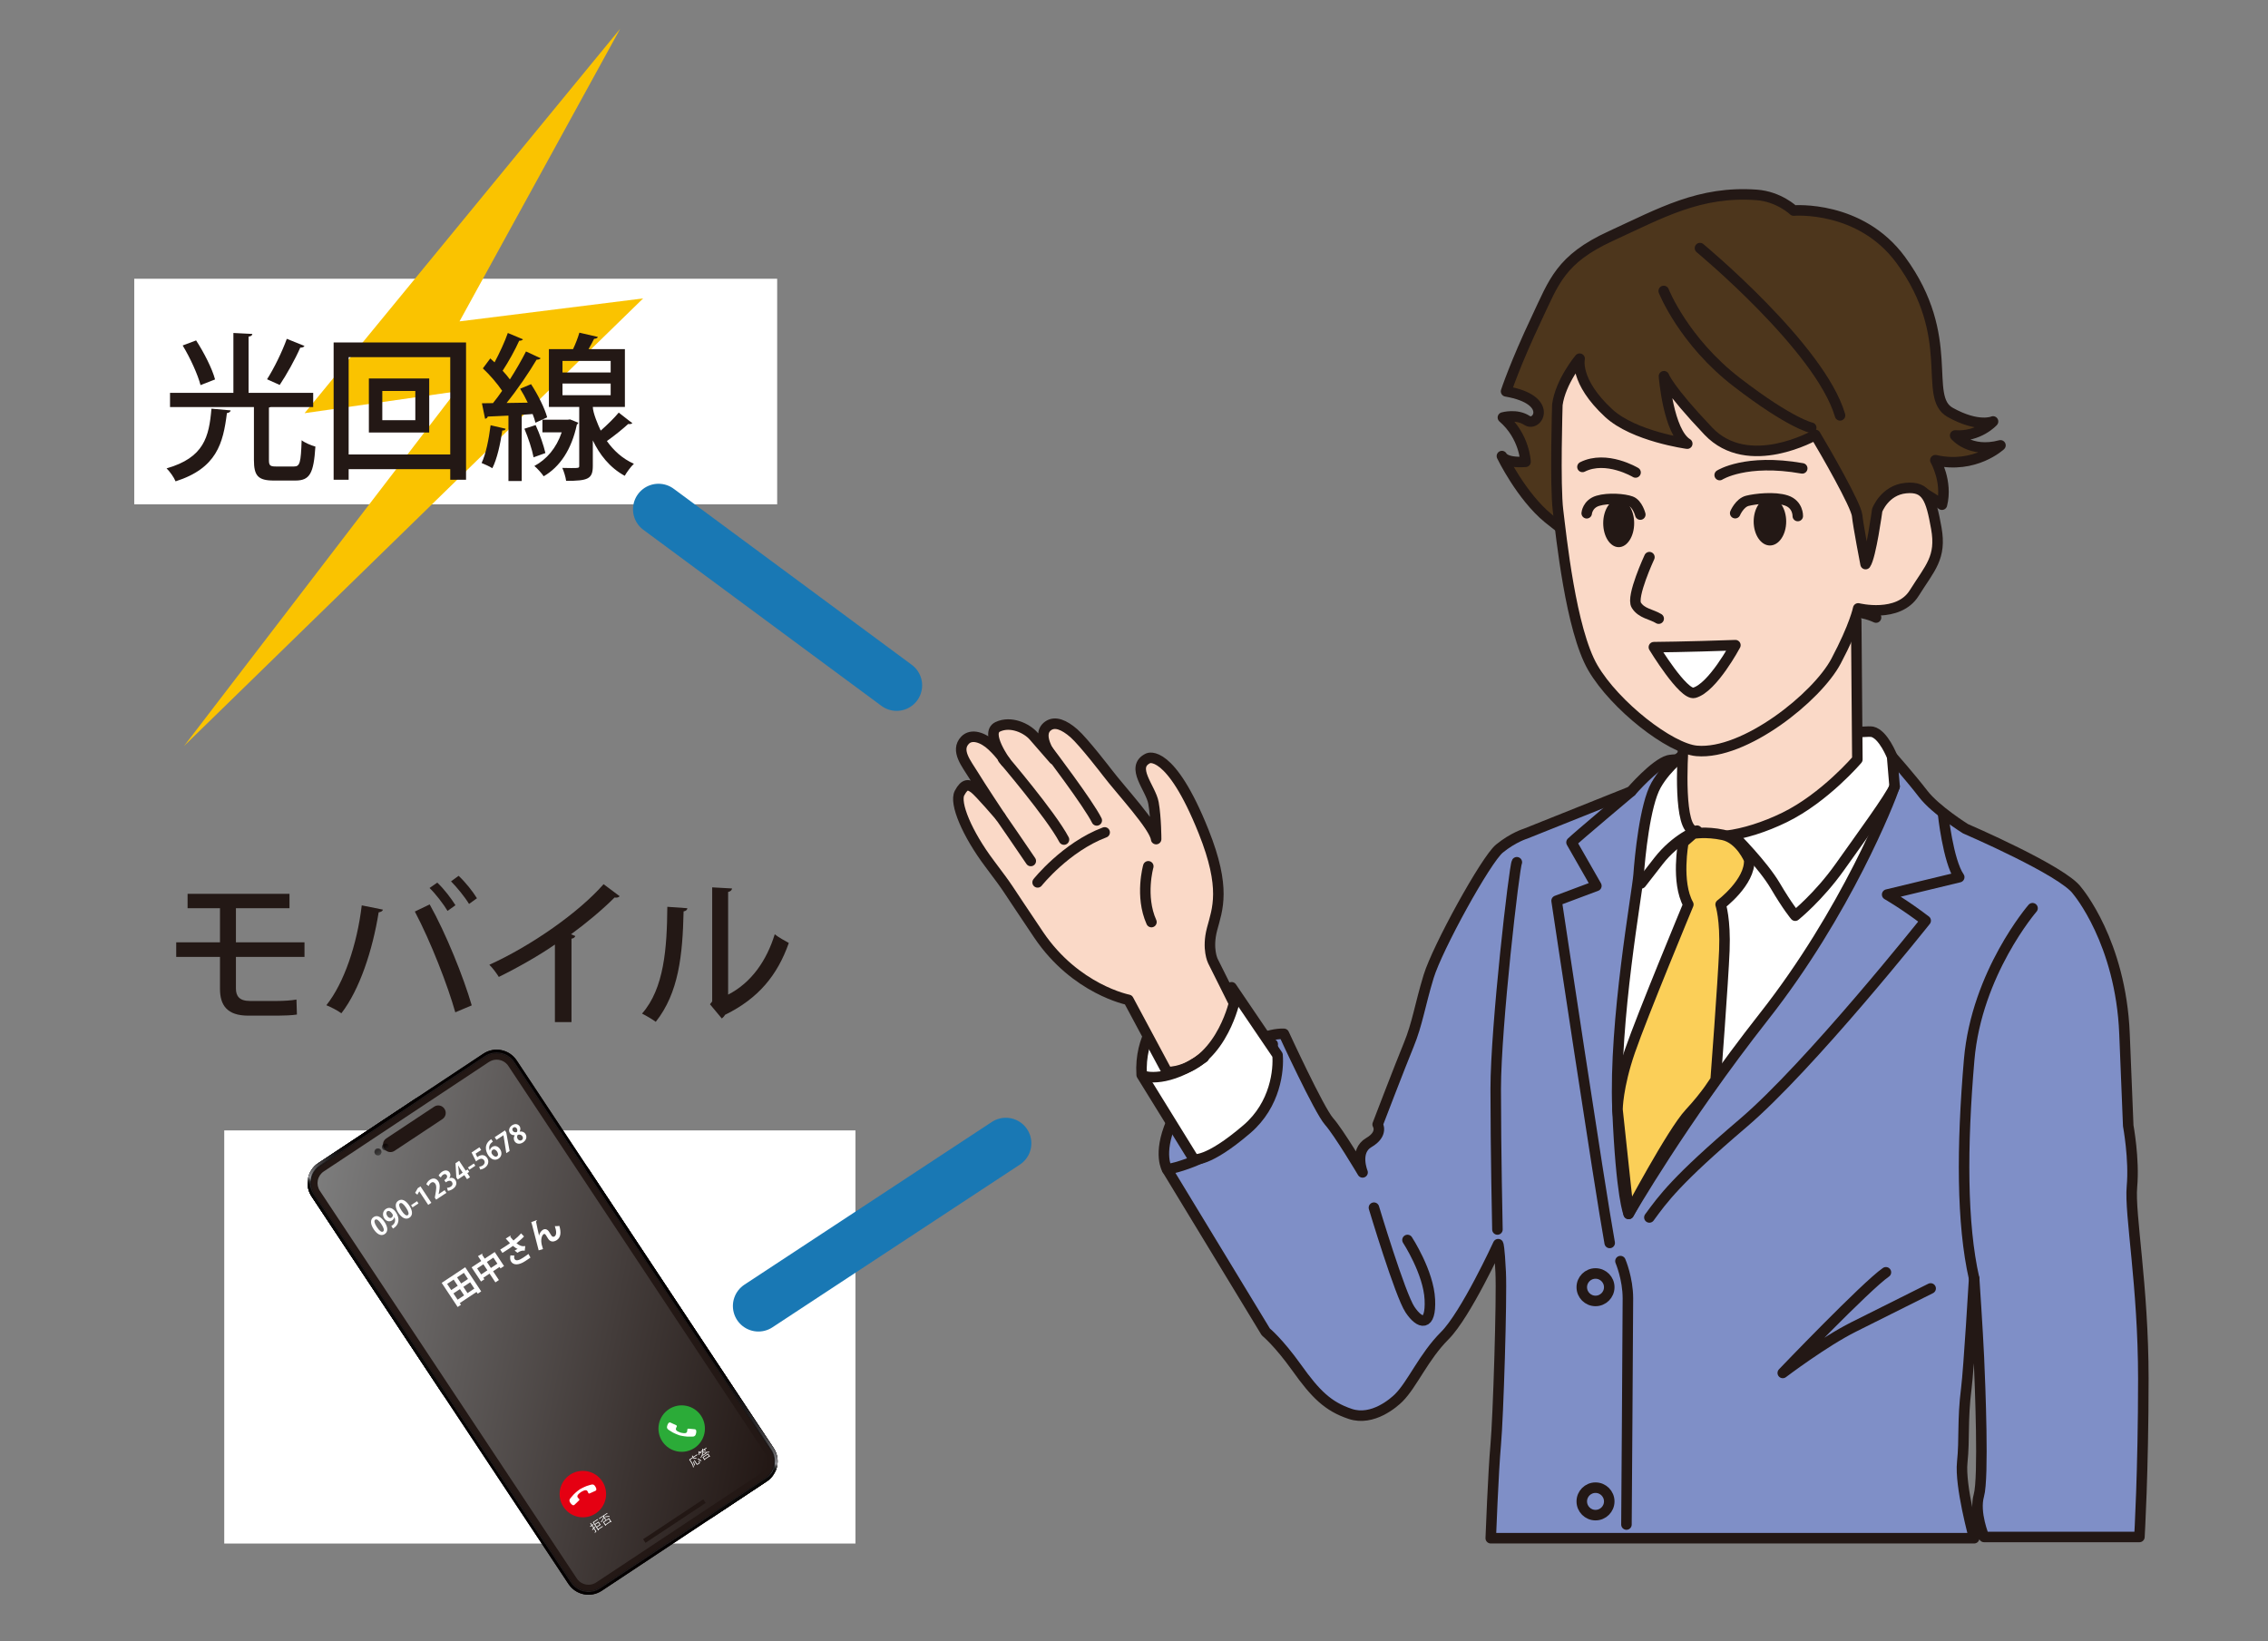 <?xml version="1.0" encoding="UTF-8"?>
<svg id="_レイヤー_1" data-name="レイヤー_1" xmlns="http://www.w3.org/2000/svg" width="550" height="398" version="1.1" xmlns:xlink="http://www.w3.org/1999/xlink" viewBox="0 0 550 398">
  <rect x="0" y="0" width="550" height="398" fill="#808080" stroke="none"/>
  <!-- Generator: Adobe Illustrator 29.8.3, SVG Export Plug-In . SVG Version: 2.1.1 Build 3)  -->
  <defs>
    <linearGradient id="linear-gradient" x1="-95.454" y1="592.201" x2="-2.636" y2="550.292" gradientTransform="translate(-133.811 -197.43) rotate(-33.539)" gradientUnits="userSpaceOnUse">
      <stop offset=".274" stop-color="#040000"/>
      <stop offset=".284" stop-color="#060202"/>
      <stop offset=".291" stop-color="#0e0b0b"/>
      <stop offset=".297" stop-color="#1c1919"/>
      <stop offset=".302" stop-color="#302d2e"/>
      <stop offset=".307" stop-color="#494849"/>
      <stop offset=".311" stop-color="#69686a"/>
      <stop offset=".315" stop-color="#8d8e91"/>
      <stop offset=".318" stop-color="#a6a8ab"/>
      <stop offset=".328" stop-color="#040000"/>
    </linearGradient>
    <mask id="mask" x="59.36" y="254.57" width="144.926" height="132.19" maskUnits="userSpaceOnUse">
      <g>
        <rect x="75.468" y="265.699" width="44.868" height="71.832" transform="translate(-150.336 104.298) rotate(-33.537)" fill="#fff"/>
        <rect x="149.998" y="278.835" width="28.474" height="102.031" transform="translate(-154.895 145.648) rotate(-33.537)" fill="#fff"/>
      </g>
    </mask>
    <linearGradient id="linear-gradient1" x1="-94.069" y1="591.932" x2="-1.682" y2="549.083" gradientTransform="translate(-133.811 -197.43) rotate(-33.539)" gradientUnits="userSpaceOnUse">
      <stop offset=".294" stop-color="#090807"/>
      <stop offset=".3" stop-color="#0b0a09"/>
      <stop offset=".304" stop-color="#131212"/>
      <stop offset=".307" stop-color="#212120"/>
      <stop offset=".31" stop-color="#353535"/>
      <stop offset=".313" stop-color="#4f4f50"/>
      <stop offset=".315" stop-color="#6e6e71"/>
      <stop offset=".318" stop-color="#929397"/>
      <stop offset=".327" stop-color="#7a7a7e"/>
      <stop offset=".342" stop-color="#5b5a5c"/>
      <stop offset=".358" stop-color="#3f3d3f"/>
      <stop offset=".377" stop-color="#292728"/>
      <stop offset=".398" stop-color="#181516"/>
      <stop offset=".423" stop-color="#0c0909"/>
      <stop offset=".456" stop-color="#050202"/>
      <stop offset=".53" stop-color="#040000"/>
    </linearGradient>
    <linearGradient id="linear-gradient2" x1="-90.497" y1="520.869" x2="-90.497" y2="523.098" gradientTransform="translate(-112.597 -211.491) rotate(-33.539)" gradientUnits="userSpaceOnUse">
      <stop offset=".307" stop-color="#040000"/>
      <stop offset=".469" stop-color="#080404"/>
      <stop offset=".648" stop-color="#141111"/>
      <stop offset=".835" stop-color="#292628"/>
      <stop offset="1" stop-color="#414042"/>
    </linearGradient>
    <linearGradient id="linear-gradient3" x1="-65.046" y1="523.099" x2="-65.046" y2="520.87" gradientTransform="translate(-133.811 -197.43) rotate(-33.539)" gradientUnits="userSpaceOnUse">
      <stop offset="0" stop-color="#040000"/>
      <stop offset="1" stop-color="#414042"/>
    </linearGradient>
    <linearGradient id="linear-gradient4" x1="-98.768" y1="521.13" x2="-98.768" y2="522.837" gradientTransform="translate(-112.597 -211.491) rotate(-33.539)" gradientUnits="userSpaceOnUse">
      <stop offset=".304" stop-color="#040000"/>
      <stop offset="1" stop-color="#242323"/>
    </linearGradient>
    <linearGradient id="linear-gradient5" x1="-73.316" y1="522.838" x2="-73.316" y2="521.131" xlink:href="#linear-gradient3"/>
    <linearGradient id="linear-gradient6" x1="-100.958" y1="521.13" x2="-100.958" y2="522.837" xlink:href="#linear-gradient4"/>
    <linearGradient id="linear-gradient7" x1="-75.506" y1="522.838" x2="-75.506" y2="521.131" xlink:href="#linear-gradient3"/>
    <linearGradient id="_名称未設定グラデーション_6" data-name="名称未設定グラデーション 6" x1="-108.189" y1="535.331" x2="-21.906" y2="621.613" gradientTransform="translate(-133.811 -197.43) rotate(-33.539)" gradientUnits="userSpaceOnUse">
      <stop offset="0" stop-color="#7d7d7d"/>
      <stop offset="1" stop-color="#231815"/>
    </linearGradient>
    <mask id="mask-1" x="59.36" y="254.57" width="144.926" height="132.19" maskUnits="userSpaceOnUse">
      <g>
        <rect x="75.468" y="265.699" width="44.868" height="71.832" transform="translate(-150.336 104.298) rotate(-33.537)" fill="#fff"/>
        <rect x="149.998" y="278.835" width="28.474" height="102.031" transform="translate(-154.895 145.648) rotate(-33.537)" fill="#fff"/>
      </g>
    </mask>
    <linearGradient id="linear-gradient8" x1="-73.316" y1="522.838" x2="-73.316" y2="521.131" xlink:href="#linear-gradient3"/>
    <linearGradient id="linear-gradient9" x1="-100.958" y1="521.13" x2="-100.958" y2="522.837" xlink:href="#linear-gradient4"/>
    <linearGradient id="linear-gradient10" x1="-75.506" y1="522.838" x2="-75.506" y2="521.131" xlink:href="#linear-gradient3"/>
  </defs>
  <rect x="32.554" y="67.604" width="155.913" height="54.706" fill="#fff"/>
  <polygon points="150.398 6.971 73.862 100.206 110.51 94.957 44.639 180.916 155.964 72.374 111.434 77.941 150.398 6.971" fill="#fac300"/>
  <g>
    <path d="M55.946,99.529c-.075.345-.382.576-.918.653-.918,7.317-2.452,13.37-12.45,16.552-.387-.958-1.419-2.415-2.184-3.142,9.079-2.606,10.305-7.625,10.881-14.482l4.671.42ZM65.218,111.561c0,1.303.268,1.571,1.648,1.571h4.447c1.415,0,1.648-.921,1.837-6.361.769.613,2.338,1.266,3.335,1.534-.422,6.513-1.34,8.238-4.869,8.238h-5.208c-3.832,0-4.83-1.149-4.83-4.981v-12.836h-20.347v-3.448h15.368v-14.522l4.597.231c-.04.345-.308.573-.918.65v13.641h15.671v3.448h-10.31l-.422.114v12.722ZM47.556,82.557c1.916,2.949,3.907,6.858,4.597,9.464l-3.524,1.378c-.65-2.527-2.492-6.59-4.329-9.615l3.256-1.226ZM64.761,91.981c1.648-2.566,3.678-6.704,4.79-9.809l4.289,1.725c-.154.268-.497.422-1.033.422-1.191,2.758-3.335,6.59-4.983,9.042l-3.063-1.38Z" fill="#231815"/>
    <path d="M80.906,83.054h32.111v33.295h-3.832v-2.566h-24.636v2.566h-3.643v-33.295ZM84.55,110.219h24.636v-23.601h-24.636v23.601ZM89.454,91.79h14.634v13.104h-14.634v-13.104ZM100.717,101.906v-7.088h-8.007v7.088h8.007Z" fill="#231815"/>
    <path d="M122.611,103.974c-.075.385-.422.459-.804.422-.457,3.219-1.261,6.897-2.413,9.156-.65-.42-1.841-.956-2.606-1.263,1.033-2.145,1.762-5.785,2.184-9.156l3.639.842ZM129.853,102.517c-.154-.611-.382-1.34-.69-2.107l-2.641.193v16.053h-3.221v-15.862c-1.916.077-3.639.191-5.019.229-.075.345-.382.499-.65.538l-.765-3.755,2.681-.04c.725-.881,1.494-1.916,2.224-2.988-1.151-1.725-2.993-3.869-4.676-5.44l1.802-2.415c.343.308.69.613,1.033.958,1.187-2.221,2.492-5.019,3.217-7.126l3.678,1.534c-.149.229-.457.343-.918.343-.958,2.147-2.606,5.135-4.021,7.282.69.727,1.261,1.417,1.762,2.107,1.494-2.338,2.874-4.753,3.907-6.783l3.564,1.648c-.193.231-.497.345-.998.345-1.837,3.103-4.671,7.28-7.277,10.499l5.133-.077c-.576-1.189-1.187-2.338-1.841-3.373l2.646-1.11c1.648,2.529,3.335,5.862,3.907,8.046l-2.834,1.301ZM129.892,103.093c.998,2.147,1.956,4.944,2.373,6.781-.804.27-1.569.576-2.87,1.035-.347-1.876-1.305-4.75-2.224-6.935l2.72-.881ZM138.246,101.713l1.991.804c-.04.193-.193.385-.347.461-1.301,6.091-4.135,10.268-8.042,12.529-.461-.69-1.613-1.993-2.263-2.492,2.988-1.608,5.326-4.329,6.631-8.161h-4.676v-3.065h6.13l.576-.077ZM143.761,98.687c0,1.378,1.266,4.406,1.916,5.746,1.569-1.378,3.296-3.065,4.368-4.368,2.914,2.301,3.103,2.415,3.296,2.529-.154.231-.536.308-.998.231-1.301,1.189-3.371,2.874-5.172,4.137,1.608,2.261,3.718,4.254,6.552,5.517-.69.613-1.723,2.03-2.224,2.914-3.678-1.993-6.13-5.212-7.739-8.583v6.168c0,3.179-1.147,3.641-6.473,3.641-.119-.921-.536-2.261-.923-3.142.769,0,1.534.037,2.149.037,1.951,0,1.951-.037,1.951-.573v-14.254h-7.356v-14.023h5.862c.615-1.303,1.191-2.797,1.534-3.986l4.482,1.035c-.114.305-.422.422-.918.459-.347.727-.844,1.611-1.34,2.492h8.811v14.023h-7.778ZM136.405,87.536v2.797h11.685v-2.797h-11.685ZM136.405,93.016v2.834h11.685v-2.834h-11.685Z" fill="#231815"/>
  </g>
  <g>
    <path d="M57.211,232.066v7.662c0,1.802.804,3.028,3.371,3.028h6.746c1.301,0,3.45-.116,4.562-.345.035,1.035.075,2.834.114,3.639-1.151.193-3.296.268-4.636.268h-7.167c-5.133,0-6.855-2.527-6.855-6.513v-7.739h-10.613v-3.527h10.613v-8.275h-7.857v-3.487h24.715v3.487h-12.99v8.275h16.629v3.527h-16.629Z" fill="#231815"/>
    <path d="M92.864,220.609c-.079.345-.461.573-1.037.65-1.455,9.119-4.597,18.736-9.04,24.484-.998-.727-2.452-1.457-3.643-1.953,4.254-5.326,7.436-14.638,8.583-24.216l5.137,1.035ZM110.411,245.513c-1.802-6.436-5.941-17.125-9.809-24.445l3.599-1.725c3.911,6.974,8.2,17.587,10.195,24.484l-3.986,1.685ZM106.043,214.057c1.608,1.494,3.41,3.869,4.408,5.48l-1.916,1.378c-.958-1.608-2.914-4.175-4.368-5.555l1.876-1.303ZM111.216,212.409c1.648,1.534,3.45,3.795,4.443,5.44l-1.916,1.38c-.958-1.608-2.949-4.061-4.368-5.478l1.841-1.343Z" fill="#231815"/>
    <path d="M150.274,217.353c-.189.191-.457.345-.844.345-.114,0-.229,0-.382-.04-2.949,2.951-6.895,6.245-10.573,8.927.343.154.804.345,1.033.422-.075.305-.422.573-.918.65v20.23h-4.021v-18.811c-3.757,2.604-8.93,5.555-13.605,7.853-.536-.881-1.529-2.221-2.298-2.949,10.23-4.636,21.687-12.683,27.703-19.542l3.907,2.914Z" fill="#231815"/>
    <path d="M166.692,220.264c-.04.422-.382.69-.918.767-.233,10.65-1.191,19.769-6.746,26.782-.844-.615-2.259-1.457-3.331-1.993,5.361-6.093,6.051-15.862,6.13-25.901l4.865.345ZM176.575,241.222c5.708-2.949,9.352-8.314,11.303-14.636.804.653,2.492,1.611,3.41,2.107-2.755,7.816-7.356,13.449-15.478,17.433-.154.345-.497.653-.765.881l-2.874-3.448.536-.69v-27.664l4.825.268c-.075.385-.343.729-.958.844v24.904Z" fill="#231815"/>
  </g>
  <rect x="54.38" y="274.151" width="153.072" height="100.192" fill="#fff"/>
  <g>
    <g>
      <g>
        <path d="M145.428,385.031c-2.257,1.496-5.31.877-6.807-1.38l-62.311-94.01c-1.496-2.257-.877-5.31,1.38-6.806l40.036-26.536c2.257-1.496,5.31-.877,6.806,1.38l62.311,94.01c1.496,2.257.877,5.31-1.381,6.806l-40.035,26.536Z" fill="#101010"/>
        <path d="M117.874,256.521c2.134-1.415,5.022-.829,6.437,1.305l62.311,94.009c1.415,2.135.829,5.022-1.305,6.437l-40.036,26.536c-2.135,1.415-5.022.829-6.437-1.305l-62.311-94.01c-1.415-2.134-.829-5.022,1.305-6.437l40.036-26.536M117.58,256.078l-40.036,26.536c-2.383,1.58-3.035,4.792-1.455,7.175l62.311,94.01c1.579,2.383,4.792,3.035,7.176,1.455l40.035-26.536c2.383-1.579,3.035-4.792,1.455-7.175l-62.311-94.009c-1.579-2.384-4.792-3.035-7.175-1.455h0Z" fill="#040000"/>
        <path d="M117.727,256.299c2.257-1.496,5.31-.877,6.806,1.38l62.311,94.01c1.496,2.257.877,5.31-1.381,6.806l-40.035,26.536c-2.257,1.496-5.31.877-6.807-1.38l-62.311-94.01c-1.496-2.257-.877-5.31,1.38-6.806l40.036-26.536M117.58,256.078l-40.036,26.536c-2.383,1.58-3.035,4.792-1.455,7.175l62.311,94.01c1.579,2.383,4.792,3.035,7.176,1.455l40.035-26.536c2.383-1.579,3.035-4.792,1.455-7.175l-62.311-94.009c-1.579-2.384-4.792-3.035-7.175-1.455h0Z" fill="#221e1f"/>
      </g>
      <path d="M75.55,290.146l62.311,94.009c1.774,2.677,5.395,3.411,8.073,1.637l40.036-26.536c2.677-1.774,3.411-5.395,1.637-8.072l-62.311-94.01c-1.774-2.677-5.395-3.411-8.073-1.637l-40.035,26.536c-2.677,1.774-3.411,5.395-1.637,8.072ZM76.089,289.789c-1.579-2.383-.928-5.596,1.455-7.175l40.036-26.536c2.383-1.58,5.596-.929,7.175,1.455l62.311,94.009c1.579,2.383.928,5.596-1.455,7.175l-40.035,26.536c-2.383,1.58-5.596.928-7.176-1.455l-62.311-94.01Z" fill="url(#linear-gradient)"/>
      <g mask="url(#mask)">
        <path d="M117.222,255.538l-40.035,26.536c-2.677,1.774-3.411,5.395-1.637,8.072l62.311,94.009c1.774,2.677,5.395,3.411,8.073,1.637l40.036-26.536c2.677-1.774,3.411-5.395,1.637-8.072l-62.311-94.01c-1.774-2.677-5.395-3.411-8.073-1.637ZM187.066,351.542c1.579,2.383.928,5.596-1.455,7.175l-40.035,26.536c-2.383,1.58-5.596.928-7.176-1.455l-62.311-94.01c-1.579-2.383-.928-5.596,1.455-7.175l40.036-26.536c2.383-1.58,5.596-.929,7.175,1.455l62.311,94.009Z" fill="url(#linear-gradient1)"/>
      </g>
      <g>
        <path d="M101.299,272.966c.34.513.2,1.205-.313,1.544-.513.34-1.205.2-1.545-.313-.34-.513-.199-1.205.314-1.545.513-.34,1.204-.199,1.544.314Z" fill="url(#linear-gradient2)"/>
        <g opacity=".4">
          <path d="M99.791,272.708c.482-.319,1.133-.187,1.453.295.319.481.187,1.133-.294,1.452-.482.32-1.134.187-1.453-.294-.319-.482-.187-1.134.294-1.453M99.754,272.652c-.513.34-.653,1.032-.314,1.545.34.513,1.032.653,1.545.313.513-.34.653-1.031.313-1.544s-1.031-.653-1.544-.314h0Z" fill="url(#linear-gradient3)"/>
        </g>
      </g>
      <g opacity=".6">
        <path d="M94.188,277.679c.261.393.153.922-.24,1.183-.393.26-.923.153-1.183-.24-.26-.393-.153-.923.24-1.183.393-.261.922-.153,1.183.24Z" fill="url(#linear-gradient4)"/>
        <g opacity=".4">
          <path d="M93.041,277.495c.362-.24.851-.14,1.091.221.239.361.14.851-.221,1.091-.362.239-.851.14-1.091-.221-.24-.362-.14-.851.221-1.091M93.005,277.44c-.393.26-.5.79-.24,1.183.261.393.791.5,1.183.24.393-.261.5-.79.24-1.183-.261-.393-.79-.5-1.183-.24h0Z" fill="url(#linear-gradient5)"/>
        </g>
      </g>
      <g opacity=".6">
        <path d="M92.362,278.889c.261.393.153.923-.239,1.183-.393.261-.923.153-1.183-.239-.26-.393-.153-.923.24-1.183.393-.261.922-.153,1.183.24Z" fill="url(#linear-gradient6)"/>
        <g opacity=".4">
          <path d="M91.216,278.704c.362-.239.851-.14,1.091.221.24.362.14.851-.221,1.091-.362.24-.851.141-1.091-.221-.24-.362-.141-.851.221-1.091M91.18,278.649c-.393.261-.5.79-.24,1.183.261.393.79.5,1.183.239.393-.26.5-.79.239-1.183-.26-.393-.79-.501-1.183-.24h0Z" fill="url(#linear-gradient7)"/>
        </g>
      </g>
      <g>
        <path d="M142.723,385.093c-1.402,0-2.7-.695-3.472-1.858l-62.312-94.01c-.611-.924-.827-2.032-.606-3.121.222-1.09.852-2.026,1.775-2.639l40.035-26.536c.682-.452,1.474-.69,2.29-.69,1.401,0,2.699.694,3.471,1.858l62.311,94.01c1.266,1.91.742,4.493-1.168,5.76l-40.035,26.536c-.682.451-1.474.69-2.289.69Z" fill="url(#_名称未設定グラデーション_6)"/>
        <path d="M120.433,256.993c1.148,0,2.21.568,2.841,1.521l62.311,94.01c.501.755.677,1.662.496,2.554-.181.892-.697,1.659-1.452,2.159l-40.035,26.536c-.557.37-1.205.565-1.872.565-1.149,0-2.211-.568-2.843-1.521l-62.311-94.01c-.501-.755-.677-1.662-.496-2.554.181-.892.697-1.659,1.452-2.159l40.036-26.536c.557-.369,1.205-.565,1.872-.565M120.433,255.483c-.931,0-1.873.264-2.706.816l-40.036,26.536c-2.257,1.496-2.876,4.549-1.38,6.806l62.311,94.009c.944,1.424,2.508,2.196,4.101,2.196.931,0,1.873-.264,2.706-.816l40.035-26.536c2.257-1.496,2.876-4.549,1.381-6.806l-62.311-94.01c-.944-1.424-2.508-2.197-4.1-2.196h0Z" fill="#231815"/>
      </g>
      <path d="M107.295,271.404l-11.629,7.708c-.821.544-1.926.319-2.47-.501l-.029-.045c-.544-.82-.319-1.926.501-2.47l11.629-7.708c.821-.544,1.926-.319,2.47.501l.029.044c.544.821.319,1.926-.501,2.47Z" fill="#221714"/>
      <rect x="154.786" y="368.367" width="17.517" height="1.054" transform="translate(-176.581 151.767) rotate(-33.537)" fill="#221714"/>
      <path d="M75.55,290.146l62.311,94.009c1.774,2.677,5.395,3.411,8.073,1.637l40.036-26.536c2.677-1.774,3.411-5.395,1.637-8.072l-62.311-94.01c-1.774-2.677-5.395-3.411-8.073-1.637l-40.035,26.536c-2.677,1.774-3.411,5.395-1.637,8.072ZM76.089,289.789c-1.579-2.383-.928-5.596,1.455-7.175l40.036-26.536c2.383-1.58,5.596-.929,7.175,1.455l62.311,94.009c1.579,2.383.928,5.596-1.455,7.175l-40.035,26.536c-2.383,1.58-5.596.928-7.176-1.455l-62.311-94.01Z" fill="url(#linear-gradient)"/>
      <g mask="url(#mask-1)">
        <path d="M117.222,255.538l-40.035,26.536c-2.677,1.774-3.411,5.395-1.637,8.072l62.311,94.009c1.774,2.677,5.395,3.411,8.073,1.637l40.036-26.536c2.677-1.774,3.411-5.395,1.637-8.072l-62.311-94.01c-1.774-2.677-5.395-3.411-8.073-1.637ZM187.066,351.542c1.579,2.383.928,5.596-1.455,7.175l-40.035,26.536c-2.383,1.58-5.596.928-7.176-1.455l-62.311-94.01c-1.579-2.383-.928-5.596,1.455-7.175l40.036-26.536c2.383-1.58,5.596-.929,7.175,1.455l62.311,94.009Z" fill="url(#linear-gradient1)"/>
      </g>
      <g opacity=".6">
        <path d="M94.188,277.679c.261.393.153.922-.24,1.183-.393.26-.923.153-1.183-.24-.26-.393-.153-.923.24-1.183.393-.261.922-.153,1.183.24Z" fill="url(#linear-gradient4)"/>
        <g opacity=".4">
          <path d="M93.041,277.495c.362-.24.851-.14,1.091.221.239.361.14.851-.221,1.091-.362.239-.851.14-1.091-.221-.24-.362-.14-.851.221-1.091M93.005,277.44c-.393.26-.5.79-.24,1.183.261.393.791.5,1.183.24.393-.261.5-.79.24-1.183-.261-.393-.79-.5-1.183-.24h0Z" fill="url(#linear-gradient8)"/>
        </g>
      </g>
      <g opacity=".6">
        <path d="M92.362,278.889c.261.393.153.923-.239,1.183-.393.261-.923.153-1.183-.239-.26-.393-.153-.923.24-1.183.393-.261.922-.153,1.183.24Z" fill="url(#linear-gradient9)"/>
        <g opacity=".4">
          <path d="M91.216,278.704c.362-.239.851-.14,1.091.221.24.362.14.851-.221,1.091-.362.24-.851.141-1.091-.221-.24-.362-.141-.851.221-1.091M91.18,278.649c-.393.261-.5.79-.24,1.183.261.393.79.5,1.183.239.393-.26.5-.79.239-1.183-.26-.393-.79-.501-1.183-.24h0Z" fill="url(#linear-gradient10)"/>
        </g>
      </g>
    </g>
    <g>
      <g>
        <path d="M107.112,311.124l5.704-3.784,3.876,5.853-.844.558-.281-.422-4.061,2.69.281.426-.8.532-3.876-5.854ZM110.012,310.333l-1.582,1.046.993,1.494,1.582-1.046-.993-1.494ZM109.96,313.681l1.011,1.521,1.578-1.046-1.007-1.521-1.582,1.046ZM113.484,310.183l-.993-1.494-1.652,1.098.993,1.494,1.652-1.098ZM113.374,313.611l1.656-1.098-1.011-1.521-1.652,1.098,1.007,1.521Z" fill="#fff"/>
        <path d="M117.549,305.253l2.426-1.608,2.254,3.406-.852.562-.229-.343-1.573,1.042,1.411,2.131-.848.562-1.415-2.127-1.512,1.002.251.378-.818.54-2.276-3.437,2.333-1.542-.787-1.182,1.081-.629c.035.071.018.141-.106.251l.659.993ZM116.683,309.08l1.512-1.002-.972-1.463-1.516,1.002.976,1.463ZM119.048,307.516l1.573-1.046-.976-1.463-1.573,1.042.976,1.467Z" fill="#fff"/>
        <path d="M127.081,299.865c-.431.492-1.165,1.112-1.837,1.652.747.589,1.354.809,2.136.69l-.132,1.116c-.409-.057-.949-.057-1.767.501l-.677-.532c.22-.149.527-.316.729-.395-.334-.123-.707-.383-1.143-.738-.246.198-.527.396-.87.62-.396.264-1.222.8-1.679,1.085l-.536-.8c.391-.238.896-.558,1.696-1.085.22-.149.475-.33.668-.484-.317-.321-.668-.712-1.02-1.111l1.16-.729c.044.083.031.193-.062.294.251.325.501.611.778.901.637-.501,1.419-1.231,1.832-1.736l.721.752ZM128.637,304.998c-.334.224-.729.496-1.231.826-1.639,1.09-2.891,1.011-3.441.18-.277-.418-.303-.883-.189-1.547l.967.049c-.11.404-.07.672.071.879.334.51,1.125.246,2.074-.387.545-.356.927-.637,1.266-.892l.483.892Z" fill="#fff"/>
        <path d="M130.631,303.24c-.396-1.494-1.182-4.548-1.375-5.317-.11-.479-.33-1.266-.427-1.525l1.336-.488c.035.119-.009.238-.175.36.14.817.536,2.575.733,3.397.132-.611.488-1.116.87-1.371.558-.373,1.129-.198,1.534.409.079.123.457.743.545.875.259.395.527.457.809.272.51-.338.501-1.2.07-2.487.36.013.765,0,1.103-.053.453,1.574.356,2.791-.619,3.441-.826.545-1.609.431-2.083-.294-.079-.119-.457-.743-.545-.875-.202-.312-.387-.396-.567-.277-.637.422-.664,1.784-.483,2.487.092.33.202.743.321,1.138l-1.046.307Z" fill="#fff"/>
      </g>
      <g>
        <path d="M90.628,298.129c-.804-1.213-.927-2.36-.031-2.957.94-.62,1.916.066,2.654,1.173.87,1.314.879,2.395.04,2.949-.927.615-1.929-.057-2.663-1.165ZM92.891,298.67c.36-.237.207-.857-.413-1.793-.598-.901-1.116-1.323-1.481-1.081-.338.224-.233.853.396,1.797.624.945,1.147,1.314,1.498,1.081v-.005Z" fill="#fff"/>
        <path d="M95.634,295.163c-.04.299-.207.585-.536.809-.616.404-1.415.259-1.908-.488-.492-.738-.422-1.749.391-2.285.866-.576,1.798-.149,2.43.809.914,1.375.931,2.962-.712,3.946l-.405-.606c.123-.075.198-.132.369-.273.615-.505.677-1.235.387-1.92l-.018.009ZM93.92,294.908c.308.466.721.602,1.037.391.237-.154.316-.422.299-.629-.009-.079-.044-.162-.149-.316-.351-.531-.809-.835-1.187-.589-.316.211-.299.69,0,1.143Z" fill="#fff"/>
        <path d="M96.627,294.157c-.809-1.213-.927-2.364-.031-2.958.936-.619,1.916.062,2.65,1.169.87,1.314.879,2.395.044,2.953-.927.611-1.934-.057-2.663-1.165ZM98.89,294.697c.36-.237.207-.861-.417-1.797-.598-.901-1.112-1.323-1.477-1.077-.338.224-.237.848.396,1.797.624.941,1.147,1.31,1.494,1.081l.004-.004Z" fill="#fff"/>
        <path d="M99.685,292.276l1.441-.958.356.54-1.441.954-.356-.536Z" fill="#fff"/>
        <path d="M103.847,292.214l-2.175-3.287-.013.009-.444.813-.545-.453.642-1.134.655-.435,2.641,3.981-.76.505Z" fill="#fff"/>
        <path d="M108.255,289.292l-2.488,1.648-.32-.479.127-.765c.237-1.279.342-2.083-.013-2.619-.233-.351-.611-.514-1.041-.224-.294.189-.457.523-.554.778l-.585-.413c.118-.356.417-.796.874-1.099.857-.562,1.608-.281,2.035.365.47.707.373,1.608.18,2.575l-.114.545.009.009,1.459-.971.431.65Z" fill="#fff"/>
        <path d="M108.967,285.737c.51-.194,1.116-.079,1.472.461.44.664.268,1.556-.663,2.171-.422.277-.87.422-1.16.422l-.22-.707c.216,0,.615-.092.923-.295.475-.316.518-.773.299-1.098-.29-.448-.826-.4-1.248-.119l-.273.176-.36-.545.255-.167c.307-.207.593-.646.338-1.033-.184-.277-.505-.36-.875-.114-.272.18-.466.479-.553.677l-.532-.448c.11-.277.431-.681.857-.963.76-.505,1.459-.325,1.81.202.273.409.251.918-.079,1.371l.009.009Z" fill="#fff"/>
        <path d="M113.977,285.499l-.721.479-.65-.985-1.608,1.064-.334-.505-.202-3.454.879-.58,1.595,2.404.457-.303.391.593-.457.303.651.984ZM111.304,285.003l.905-.602-.65-.989c-.158-.229-.308-.492-.449-.743l-.022.013c.048.334.101.615.127.923l.079,1.389.009.009Z" fill="#fff"/>
        <path d="M113.467,283.135l1.446-.954.356.536-1.441.958-.36-.54Z" fill="#fff"/>
        <path d="M116.266,278.244l.426.642-1.354.896.409.853c.066-.062.127-.105.211-.162.699-.462,1.604-.505,2.175.351.51.769.338,1.78-.598,2.404-.396.259-.826.396-1.085.422l-.242-.69c.22-.022.571-.114.879-.316.404-.273.606-.774.307-1.235-.321-.479-.852-.514-1.529-.071-.176.123-.308.22-.426.33l-1.081-2.158,1.908-1.266Z" fill="#fff"/>
        <path d="M118.793,279.035c.035-.321.215-.646.553-.874.62-.409,1.406-.251,1.929.545.501.751.453,1.74-.356,2.276-.896.598-1.863.193-2.505-.778-.607-.914-1.187-2.676.712-3.933l.396.602c-.097.066-.202.149-.325.25-.659.589-.668,1.336-.422,1.925l.018-.013ZM120.529,279.254c-.277-.413-.703-.628-1.068-.387-.229.154-.431.58-.136,1.024.352.509.835.782,1.217.527.343-.228.281-.716-.013-1.165Z" fill="#fff"/>
        <path d="M119.966,275.796l2.483-1.643.321.488.813,4.491-.8.532-.694-4.329-.009-.009-1.687,1.116-.426-.646Z" fill="#fff"/>
        <path d="M124.804,275.308c-.501.04-.914-.162-1.138-.501-.435-.659-.171-1.437.514-1.894.791-.523,1.503-.268,1.828.229.215.32.268.791.013,1.283l.004.009c.505-.079,1.055.053,1.384.549.47.708.224,1.547-.567,2.07-.844.562-1.643.343-2.021-.229-.325-.488-.272-1.033,0-1.499l-.018-.018ZM124.374,274.289c.202.303.562.369.949.277.167-.233.185-.607.009-.875-.185-.272-.501-.461-.831-.242-.342.229-.294.589-.127.839ZM126.672,275.559c-.26-.387-.681-.462-1.107-.343-.224.307-.224.703-.013,1.02.22.338.624.496.963.272.356-.233.365-.637.158-.949Z" fill="#fff"/>
      </g>
      <g>
        <path d="M144.202,370.191l.114.118-.216.286.461.69c.106.167.049.238-.259.435-.031-.035-.097-.079-.145-.105.11-.071.211-.136.237-.158.027-.018.035-.04.018-.07l-.426-.637c-.083.105-.154.207-.22.281.013.018.013.04-.004.057l-.184-.141c.088-.092.193-.22.307-.356l-.36-.54-.352.233-.092-.145.347-.228-.308-.466.211-.118c.009.022,0,.035-.031.061l.277.422.264-.176.097.145-.264.175.325.488.202-.25ZM146.109,370.098l.097.145-1.064.703.097.149-.149.101-1.34-2.017,1.182-.782.092.141-1.024.681.255.391.896-.589.518.782-.892.594.268.404,1.063-.703ZM145.099,369.263l-.743.492.325.492.742-.492-.325-.492Z" fill="#fff"/>
        <path d="M146.821,368.648l-.365-.554c-.123.382-.329.761-.567,1.081-.044-.022-.128-.053-.18-.066.321-.413.594-.945.672-1.424l-1.063.703-.088-.136,2.008-1.332.092.136-.725.479.018.004c0,.018-.022.04-.048.048-.009.101-.027.202-.053.299l.07-.026c.009.022,0,.04-.026.066l.413.615-.158.106ZM146.83,370.05l-.606-.914,1.468-.967.598.905-.158.105-.062-.101-1.156.765.07.105-.154.101ZM147.621,368.407l-1.151.765.351.536,1.156-.765-.356-.536ZM147.792,367.875c-.259-.022-.712.005-1.059.07l.044-.176c.343-.075.791-.106,1.046-.088l-.031.194Z" fill="#fff"/>
      </g>
      <path d="M146.042,359.239c1.719,2.593,1.01,6.089-1.584,7.808-2.593,1.719-6.089,1.01-7.808-1.584s-1.01-6.089,1.584-7.808c2.593-1.719,6.089-1.01,7.808,1.584Z" fill="#e50012"/>
      <path d="M139.001,365.055c.137.002.212-.013.309-.104.096-.092,1.057-1.016,1.057-1.016,0,0,.174-.122.13-.281-.044-.161-.184-.229-.184-.229,0,0-.228-.266-.249-.306-.022-.04-.121-.261.045-.543.166-.282.805-.738.805-.738,0,0,.656-.379.98-.428.324-.048.491.125.521.16.028.036.189.347.189.347,0,0,.012.156.144.256.131.1.31-.015.31-.015,0,0,1.216-.546,1.337-.6.121-.055.164-.12.212-.247.049-.129-.009-.236-.009-.236.01-.253-.391-.841-.551-.948s-.474-.106-.474-.106c0,0-.809.171-1.342.381-.788.309-1.646.798-1.646.798,0,0-.835.59-1.469,1.243-.35.361-.901,1.058-.901,1.058,0,0-.179.225-.1.591.04.188.434.78.672.866,0,0,.078.094.215.097Z" fill="#fff"/>
      <g>
        <path d="M169.141,352.85l-1.771,1.174.308.457c.233.356.545.888.58,1.371-.049-.013-.145-.009-.193-.004-.031-.453-.321-.932-.545-1.266l-.396-.602.861-.576-.202-.308.211-.118c.009.018.004.04-.027.066l.176.259.901-.598.097.145ZM168.223,354.476c.131.277.281.624.281.892l-.185.027c.004-.259-.123-.589-.255-.853l.158-.066ZM168.104,353.623c.259-.035.611-.057.804-.04l-.035.194c-.189-.027-.54-.018-.804.018l.035-.171ZM169.018,354.986c.049.075.075.075.162.013l.317-.207c.096-.062.07-.132-.149-.488.053.009.131-.009.184-.027.237.4.255.523.07.651l-.343.224c-.193.127-.277.11-.396-.071l-.576-.865.207-.123c.009.022.004.044-.027.066l.549.826ZM169.993,354.388c-.171-.176-.523-.396-.831-.531l.106-.149c.307.132.659.342.835.523l-.11.158Z" fill="#fff"/>
        <path d="M170.473,351.799c-.004.11-.018.216-.04.317l.175-.106c.004.018-.004.04-.026.057.4.11.984.088,1.419-.026-.009.057-.009.136-.009.193-.207.044-.444.07-.681.075l.075.11-.967.637-.066-.101c-.092.215-.207.439-.334.642-.04-.027-.11-.053-.163-.066.281-.413.479-.936.519-1.319-.044-.004-.106-.004-.145-.004.022-.088.049-.185.057-.286l-.431.286c.114.061.238.132.312.185l-.11.145c-.079-.07-.229-.162-.36-.229l-.088.062c.009.171.009.338-.009.475-.044-.005-.123-.009-.171,0,.04-.233.013-.558-.066-.848l.215-.062c.004.018-.013.04-.035.053.018.066.031.132.044.207l.624-.413.079.119c.013-.158.004-.334-.035-.496l.224-.066c0,.018-.009.035-.035.053.009.07.018.141.027.22l.808-.536.088.132-.519.343c.123.048.251.105.33.158l-.11.154c-.088-.07-.246-.145-.396-.198l-.202.136ZM170.85,354.129l-.483-.729,1.345-.892.479.72-.154.101-.044-.066-1.041.686.048.079-.149.101ZM171.263,352.309c-.259.004-.509-.022-.712-.075-.018.194-.083.422-.175.659l.887-.585ZM171.65,352.744l-1.042.69.251.374,1.037-.685-.246-.378Z" fill="#fff"/>
      </g>
      <path d="M170.009,343.352c1.719,2.594,1.01,6.089-1.583,7.808-2.594,1.719-6.09,1.01-7.809-1.583-1.719-2.594-1.01-6.089,1.584-7.808,2.593-1.719,6.089-1.01,7.808,1.583Z" fill="#2bab38"/>
      <path d="M168.768,346.785c-.088-.104-.149-.151-.281-.164-.133-.012-1.46-.132-1.46-.132,0,0-.207-.051-.297.086-.093.138-.052.289-.052.289,0,0-.051.346-.067.389s-.117.262-.439.322c-.322.059-1.085-.124-1.085-.124,0,0-.717-.246-.966-.459-.249-.212-.229-.453-.221-.498.008-.045.138-.37.138-.37,0,0,.11-.111.099-.276-.01-.165-.214-.224-.214-.224,0,0-1.211-.56-1.331-.616-.121-.055-.198-.045-.326.002-.129.048-.172.161-.172.161-.198.159-.378.847-.353,1.038.024.19.23.427.23.427,0,0,.661.498,1.168.763.75.392,1.683.718,1.683.718,0,0,.993.243,1.902.293.502.027,1.389-.014,1.389-.014,0,0,.288-.013.512-.312.115-.153.304-.84.212-1.076,0,0,.02-.12-.068-.226Z" fill="#fff"/>
    </g>
  </g>
  <g>
    <path d="M365.233,94.912s2.162-6.617,7.397-17.674c4.193-8.856,5.794-14.386,17.983-19.981,12.188-5.595,21.579-10.989,35.366-9.99,5.439.394,8.991,3.796,8.991,3.796,0,0,16.161-1.381,25.975,11.988,13.787,18.782,5.195,33.168,11.988,36.964,6.793,3.796,10.39,2.198,10.39,2.198,0,0-3.397,3.796-9.191,3.397,0,0,3.597,4.396,10.989,2.398,0,0-6.194,5.794-15.785,3.597,0,0,2.997,5.195,1.598,10.79,0,0-4.196-2.997-5.794-3.397,0,0-8.802,12.482-9.696,17.93s-4.49,8.645-.494,12.841c0,0-4.196-1.998-5.994-.799-1.798,1.199-64.261-4.019-63.861-17.006,0,0-3.003-.843-9.597-6.238-6.594-5.395-11.276-15.115-11.276-15.115,0,0,.62,1.752,5.726,1.388,0,0-.207-6.186-5.486-10.745,0,0,3.318-.956,5.85.717,2.547,1.683,6.626-5.035-5.079-7.057Z" fill="#4d361c" stroke="#231815" stroke-linecap="round" stroke-linejoin="round" stroke-width="2.551"/>
    <path d="M403.46,70.563s4.795,12.188,17.783,22.178c12.987,9.99,17.983,10.989,17.983,10.989" fill="none" stroke="#231815" stroke-linecap="round" stroke-linejoin="round" stroke-width="2.551"/>
    <path d="M412.251,60.173s29.172,24.177,33.967,40.561" fill="none" stroke="#231815" stroke-linecap="round" stroke-linejoin="round" stroke-width="2.551"/>
    <g>
      <g>
        <path d="M503.749,216.047s10.547,12.355,11.451,34.655l.904,22.3s1.507,8.136.904,14.766c-.603,6.63,2.76,23.983,2.76,46.584s-.952,38.396-.952,38.396h-37.668s-2.467-5.874-1.261-10.093.301-26.819,0-33.449c-.301-6.63-1.15-19.138-1.15-19.138,0,0-1.303,21.993-1.886,26.566-.999,7.845-.396,12.29-.999,18.016-.603,5.726,2.888,18.4,2.888,18.4h-117.228s.603-16.022,1.206-22.652c.603-6.63,1.507-35.508,1.205-41.837-.301-6.328-.603-6.817-.603-6.817,0,0-7.835,17.063-12.958,22.185-5.123,5.123-7.835,11.753-11.15,15.067-1.147,1.147-6.328,5.726-11.753,3.918-5.424-1.808-8.438-4.822-12.958-11.15-4.52-6.328-7.534-8.739-7.534-8.739l-23.922-39.396s-2.345-3.678.993-11.419c5.332-12.366,20.084-21.782,27.316-21.48,0,0,8.524,18.515,10.935,21.227,2.411,2.712,8.142,12.378,8.142,12.378,0,0-2.109-5.123,1.507-7.232,3.616-2.109,2.15-4.402,2.15-4.402,0,0,5.424-14.163,7.534-19.286,2.109-5.123,2.712-9.643,4.822-16.574,2.109-6.931,13.862-28.327,17.177-31.039,3.315-2.712,6.328-3.616,6.328-3.616l25.615-10.246s5.726-6.63,9.04-7.534c3.315-.904,54.243-.904,54.243-.904,0,0,4.52,5.123,7.534,9.04,3.013,3.918,10.246,8.438,10.246,8.438,0,0,23.806,10.246,27.121,15.067Z" fill="#7f8fc7" stroke="#231815" stroke-linecap="round" stroke-linejoin="round" stroke-width="2.551"/>
        <path d="M409.125,182.296s-4.822,3.315-7.534,8.136c-2.712,4.822-3.918,17.478-4.219,21.697-.301,4.219-6.027,35.559-5.123,56.955.904,21.396,2.712,25.313,2.712,25.313,0,0,12.958-22.601,32.847-47.914,19.889-25.313,30.436-52.133,31.642-55.749l-.603-7.232s-2.109-5.424-4.822-6.027c-2.712-.603-44.901,4.822-44.901,4.822Z" fill="#fff" stroke="#231815" stroke-linecap="round" stroke-linejoin="round" stroke-width="2.551"/>
        <path d="M408.292,179.615s-1.388,17.057,1.388,21.024c2.777,3.967,13.408,2.347,23.127-2.413,9.719-4.76,17.613-14.049,17.613-14.049l-.278-33.718-41.85,29.156Z" fill="#fad9c7" stroke="#231815" stroke-linecap="round" stroke-linejoin="round" stroke-width="2.551"/>
        <path d="M377.666,98.149s-.602,19.521.166,25.665c.768,6.143,3.072,28.925,8.447,38.141,5.376,9.215,18.755,19.594,25.176,20.155,11.615,1.016,29.181-13.055,33.789-21.758,4.608-8.703,5.376-12.799,5.376-12.799,0,0,9.74,2.434,13.58-3.71,3.84-6.143,6.643-8.577,5.363-15.744-1.28-7.167-2.304-10.239-7.423-9.727-5.12.512-6.911,5.376-6.911,5.376,0,0-1.536,11.263-2.816,13.055,0,0-1.792-9.215-2.048-11.775-.256-2.56-7.834-15.713-10.138-19.553,0,0-16.228,9.314-25.955-.925-9.727-10.239-10.751-13.311-10.751-13.311,0,0,1.038,13.538,5.646,16.354,0,0-12.939-1.75-19.06-7.412-8.392-7.762-7.039-13.19-7.039-13.19,0,0-4.633,5.528-5.401,11.16Z" fill="#fad9c7" stroke="#231815" stroke-linecap="round" stroke-linejoin="round" stroke-width="2.551"/>
        <path d="M399.989,135.122s-4.456,9.6-3.177,11.647c1.28,2.048,3.691,2.179,5.427,3.264" fill="none" stroke="#231815" stroke-linecap="round" stroke-linejoin="round" stroke-width="2.551"/>
        <path d="M401.072,156.953s7.659-.051,19.767-.483c0,0-5.525,10.371-9.985,11.553-2.641.7-9.782-11.07-9.782-11.07Z" fill="#fff" stroke="#231815" stroke-linecap="round" stroke-linejoin="round" stroke-width="2.551"/>
        <ellipse cx="429.216" cy="126.48" rx="3.943" ry="5.811" fill="#231815"/>
        <ellipse cx="392.54" cy="126.888" rx="3.754" ry="5.811" fill="#231815"/>
        <path d="M435.97,125.146s.096-2.806-2.772-3.762c-2.868-.956-7.528-.406-9.44.072-1.912.478-2.964,2.997-2.964,2.997" fill="none" stroke="#231815" stroke-linecap="round" stroke-linejoin="round" stroke-width="2.551"/>
        <path d="M384.785,124.476s.178-2.262,2.698-3.024c2.52-.763,6.451-.446,8.044.158s2.253,3.183,2.253,3.183" fill="none" stroke="#231815" stroke-linecap="round" stroke-linejoin="round" stroke-width="2.551"/>
        <path d="M417.029,115.215s6.286-4.049,20.019-1.624" fill="none" stroke="#231815" stroke-linecap="round" stroke-linejoin="round" stroke-width="2.551"/>
        <path d="M396.629,114.586s-7.059-4.256-12.876-1.347" fill="none" stroke="#231815" stroke-linecap="round" stroke-linejoin="round" stroke-width="2.551"/>
        <path d="M333.186,292.89s6.328,21.094,8.739,24.711c2.411,3.616,5.123,4.219,4.822-2.411-.301-6.63-5.424-14.465-5.424-14.465" fill="none" stroke="#231815" stroke-linecap="round" stroke-linejoin="round" stroke-width="2.551"/>
        <path d="M367.841,209.116c-.603.904-5.123,39.867-5.123,54.934,0,15.067.415,34.13.415,34.13" fill="none" stroke="#231815" stroke-linecap="round" stroke-linejoin="round" stroke-width="2.551"/>
        <path d="M492.9,220.265s-13.561,15.67-15.369,36.764c-1.808,21.094-1.808,39.778,1.205,53.037" fill="none" stroke="#231815" stroke-linecap="round" stroke-linejoin="round" stroke-width="2.551"/>
        <path d="M471.203,197.363s1.205,11.451,3.918,15.369l-17.478,4.219s4.219,2.411,9.342,6.328c0,0-28.025,35.258-44.298,49.12-16.273,13.862-19.39,18.337-22.705,22.857" fill="none" stroke="#231815" stroke-linecap="round" stroke-linejoin="round" stroke-width="2.551"/>
        <path d="M395.565,191.939s-13.259,11.15-14.465,12.355l6.027,10.547-9.643,3.616s10.462,69.726,12.873,82.985" fill="none" stroke="#231815" stroke-linecap="round" stroke-linejoin="round" stroke-width="2.551"/>
        <path d="M411.531,201.455s-5.118,1.935-9.337,7.359l-4.219,5.424" fill="none" stroke="#231815" stroke-linecap="round" stroke-linejoin="round" stroke-width="2.551"/>
        <path d="M420.577,202.787s6.931,6.931,9.944,12.054c3.013,5.123,4.822,7.232,4.822,7.232,0,0,5.705-4.58,10.828-11.812,4.933-6.964,12.376-17.117,13.28-19.528" fill="none" stroke="#231815" stroke-linecap="round" stroke-linejoin="round" stroke-width="2.551"/>
        <path d="M408.221,204.294s-1.808,9.643,1.205,15.067c0,0-11.15,26.82-14.163,35.559-3.013,8.739-3.013,14.163-3.013,14.163l2.712,25.313s10.547-19.889,14.766-24.409,6.328-8.136,6.328-8.136c0,0,1.808-23.806,2.109-31.34.301-7.534-.904-11.15-.904-11.15,0,0,7.232-5.424,6.931-10.849,0,0-2.109-5.123-6.328-6.027-4.219-.904-7.232-.301-7.232-.301l-2.411,2.109Z" fill="#fbcf58" stroke="#231815" stroke-linecap="round" stroke-linejoin="round" stroke-width="2.551"/>
        <path d="M392.966,305.848s1.808,4.219,1.808,9.04c0,4.822-.353,54.845-.353,54.845" fill="none" stroke="#231815" stroke-linecap="round" stroke-linejoin="round" stroke-width="2.551"/>
        <path d="M468.19,312.478s-11.451,5.726-18.684,9.342c-7.232,3.616-17.177,11.15-17.177,11.15,0,0,20.19-21.094,25.012-24.409" fill="none" stroke="#231815" stroke-linecap="round" stroke-linejoin="round" stroke-width="2.551"/>
        <path d="M390.249,312.177c0,1.839-1.491,3.33-3.33,3.33-1.839,0-3.33-1.491-3.33-3.33,0-1.839,1.491-3.33,3.33-3.33,1.839,0,3.33,1.491,3.33,3.33Z" fill="none" stroke="#231815" stroke-linecap="round" stroke-linejoin="round" stroke-width="2.551"/>
        <path d="M390.249,364.125c0,1.839-1.491,3.33-3.33,3.33-1.839,0-3.33-1.491-3.33-3.33,0-1.839,1.491-3.33,3.33-3.33,1.839,0,3.33,1.491,3.33,3.33Z" fill="none" stroke="#231815" stroke-linecap="round" stroke-linejoin="round" stroke-width="2.551"/>
        <path d="M283.046,283.629s14.74-2.676,20.024-13.244c5.284-10.568,5.569-17.15,5.569-17.15" fill="none" stroke="#231815" stroke-linecap="round" stroke-linejoin="round" stroke-width="2.551"/>
        <path d="M281.632,246.189s-5.358,5.105-4.771,14.499l12.64,20.458s3.216.972,12.879-7.31c6.995-5.996,7.727-14.437,7.433-17.959l-11.155-16.439-17.026,6.752Z" fill="#fff" stroke="#231815" stroke-linecap="round" stroke-linejoin="round" stroke-width="2.551"/>
        <path d="M255.548,184.12s-3.338-3.852-4.938-5.662c-1.6-1.81-5.453-3.697-8.652-2.188-3.2,1.508,1.933,8.523,1.933,8.523,0,0-1.049-1.79-3.289-3.901-2.24-2.112-5.023-2.989-6.571-1.377-2.413,2.512.424,5.791,2.009,8.421,1.589,2.636,6.571,10.131,6.571,10.131,0,0-5.119-6.033-6.399-6.938-1.28-.905-2.24-1.207-3.52,1.207-1.28,2.413,1.815,9.837,7.255,17.077,5.439,7.24,2.984,4.04,11.943,17.313,8.959,13.273,21.758,15.757,21.758,15.757l9.405,17.551c12.479-.603,16.192-16.716,16.192-16.716l-5.119-10.257s-1.468-2.935-.189-7.761c1.28-4.827,3.458-9.822-2.051-23.612-8.112-20.306-13.439-17.798-13.439-17.798-4.48,2.112.64,7.24,1.28,10.86.64,3.62.64,8.748.64,8.748-.32-3.017-8.663-11.924-11.862-16.147,0,0-5.702-7.443-8.07-9.511-2.368-2.068-4.574-2.969-6.228-1.819-3.333,2.316,1.342,8.101,1.342,8.101" fill="#fad9c7" stroke="#231815" stroke-linecap="round" stroke-linejoin="round" stroke-width="2.551"/>
        <path d="M277.632,261.018s5.457,1.752,14.291-4.558" fill="none" stroke="#231815" stroke-linecap="round" stroke-linejoin="round" stroke-width="2.551"/>
        <path d="M254.206,182.056s9.748,12.826,11.763,16.915" fill="none" stroke="#231815" stroke-linecap="round" stroke-linejoin="round" stroke-width="2.551"/>
        <path d="M278.465,210.099s-2.054,7.228.762,13.522" fill="none" stroke="#231815" stroke-linecap="round" stroke-linejoin="round" stroke-width="2.551"/>
        <path d="M251.627,213.997s6.806-8.555,16.258-12.12" fill="none" stroke="#231815" stroke-linecap="round" stroke-linejoin="round" stroke-width="2.551"/>
        <path d="M243.247,184.033s11.571,13.545,14.771,19.579" fill="none" stroke="#231815" stroke-linecap="round" stroke-linejoin="round" stroke-width="2.551"/>
      </g>
      <path d="M242.611,198.067s5.479,7.919,7.359,10.74" fill="none" stroke="#231815" stroke-linecap="round" stroke-linejoin="round" stroke-width="2.551"/>
    </g>
  </g>
  <line x1="217.432" y1="166.213" x2="159.693" y2="123.511" fill="none" stroke="#1978b4" stroke-linecap="round" stroke-linejoin="round" stroke-width="12.378"/>
  <line x1="243.919" y1="277.273" x2="183.919" y2="316.735" fill="none" stroke="#1978b4" stroke-linecap="round" stroke-linejoin="round" stroke-width="12.378"/>
</svg>
